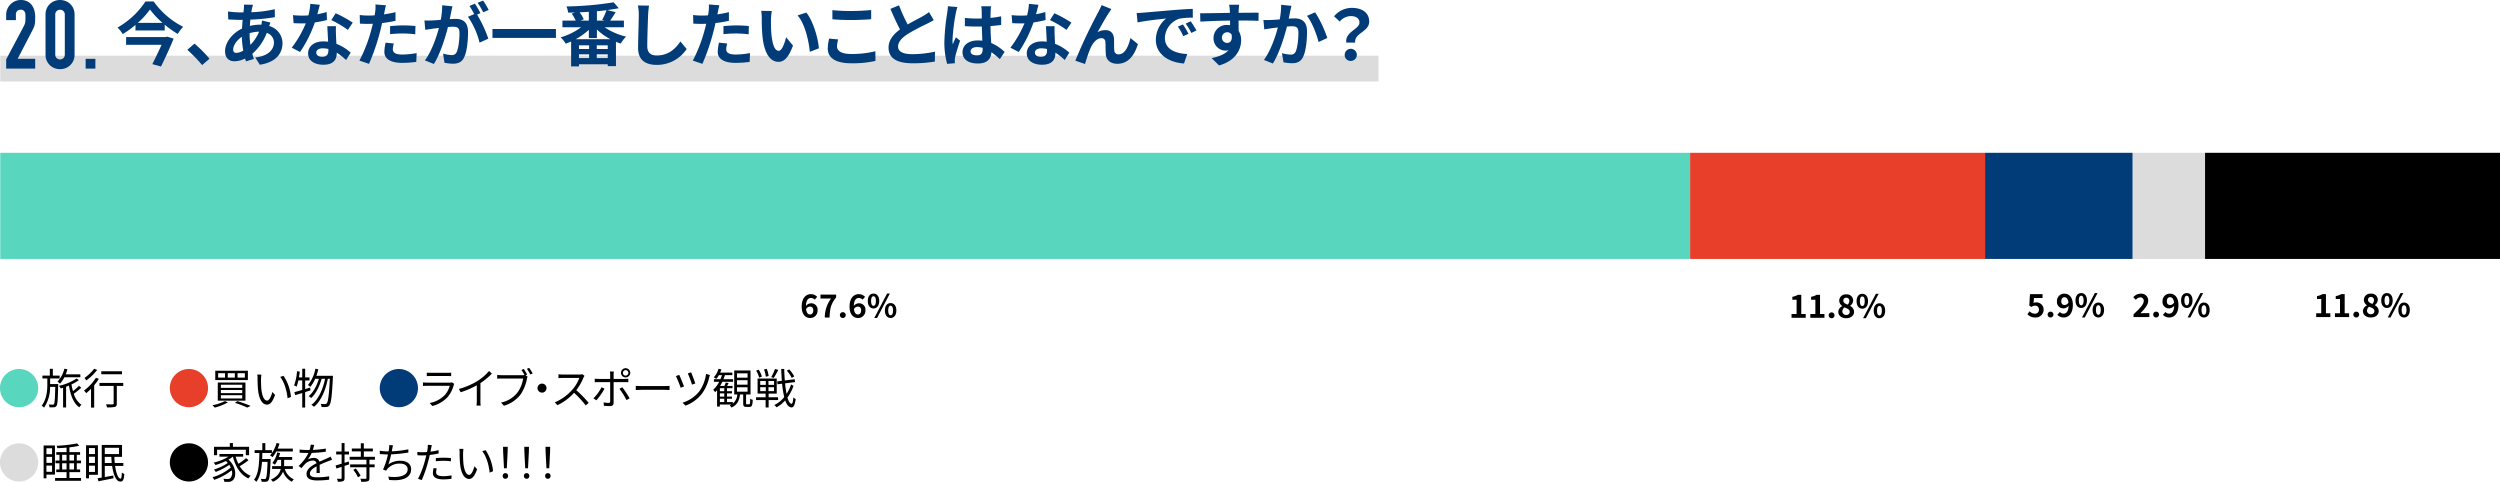 <svg xmlns="http://www.w3.org/2000/svg" width="942.099" height="181.596" viewBox="0 0 942.099 181.596">
  <g id="グループ_7110" data-name="グループ 7110" transform="translate(-183.901 -9429.824)">
    <path id="パス_25066" data-name="パス 25066" d="M0,0H519.39V9.715H0Z" transform="translate(184 9450.814)" fill="#dcdcdc"/>
    <path id="パス_17292" data-name="パス 17292" d="M191.1,6097.416a7.2,7.2,0,1,1-7.2,7.2A7.193,7.193,0,0,1,191.1,6097.416Z" transform="translate(0 3471.464)" fill="#58d6be"/>
    <path id="パス_17293" data-name="パス 17293" d="M205.823,6103.61c-.128,5.363-.223,7.171-.64,7.715a1.072,1.072,0,0,1-.912.5,11.855,11.855,0,0,1-1.713.016,2.571,2.571,0,0,0-.3-1.072c.656.063,1.248.08,1.488.08a.517.517,0,0,0,.5-.225c.257-.385.368-1.953.481-6.467h-1.953a13.512,13.512,0,0,1-2.273,7.812,5.058,5.058,0,0,0-.88-.72c1.9-2.594,2.113-5.715,2.113-8.068v-2.193h-1.841V6099.9h2.785v-2.56h1.137v2.56h2.56v1.089h-3.585v2.1h3.041Zm2.337-3.089a10.839,10.839,0,0,1-1.616,2.4,6.862,6.862,0,0,0-.977-.752,11.1,11.1,0,0,0,2.593-4.866l1.153.24a19.044,19.044,0,0,1-.64,1.889h5.506v1.088Zm6.355,3.954a27.134,27.134,0,0,1-2.818,2.273,8,8,0,0,0,2.9,4.161,3.673,3.673,0,0,0-.817.96c-2.176-1.553-3.313-4.561-3.9-8.211-.352.16-.721.3-1.072.432v7.828h-1.137v-7.428c-.3.1-.592.176-.864.256a3.746,3.746,0,0,0-.721-.975,20.128,20.128,0,0,0,6.692-2.786l.847.624a15.614,15.614,0,0,1-2.785,1.618,23.793,23.793,0,0,0,.561,2.529,20.686,20.686,0,0,0,2.272-2.018Z" transform="translate(0 3471.464)"/>
    <path id="パス_17294" data-name="パス 17294" d="M221.151,6101.129a20.2,20.2,0,0,1-1.76,2.418v8.419h-1.185v-7.107a18.935,18.935,0,0,1-1.809,1.664,11.314,11.314,0,0,0-.833-.992,17.442,17.442,0,0,0,4.483-4.818Zm-.625-3.377a19.673,19.673,0,0,1-4.1,3.97,10.319,10.319,0,0,0-.7-.945,15.908,15.908,0,0,0,3.666-3.473Zm9.813,6.034h-2.417v6.61c0,.737-.176,1.106-.7,1.3a12.086,12.086,0,0,1-3.01.176,4.244,4.244,0,0,0-.384-1.152c1.137.032,2.193.032,2.5.016s.4-.08.4-.352v-6.595h-5.347v-1.136h8.964Zm-.464-4.386h-7.812v-1.12h7.812Z" transform="translate(0 3471.464)"/>
    <path id="パス_17295" data-name="パス 17295" d="M255.1,6097.416a7.2,7.2,0,1,1-7.2,7.2A7.193,7.193,0,0,1,255.1,6097.416Z" transform="translate(0 3471.464)" fill="#e83f2a"/>
    <path id="パス_17296" data-name="パス 17296" d="M269.775,6110a21.59,21.59,0,0,1-4.946,1.969,7.743,7.743,0,0,0-.88-.9,18.575,18.575,0,0,0,4.754-1.569Zm7.539-11.94v3.521H265.021v-3.521Zm-.912,4.449v6.85H265.966v-6.85Zm-10.293-1.858H268.7v-1.664h-2.594Zm1.025,3.874h8.052v-1.184h-8.052Zm0,1.986h8.052v-1.185h-8.052Zm0,2.016h8.052v-1.232h-8.052Zm2.594-7.876H272.4v-1.664h-2.672Zm3.632,8.869c1.81.56,3.762,1.264,4.979,1.793l-1.249.639a35.907,35.907,0,0,0-4.657-1.776Zm.065-8.869h2.753v-1.664h-2.753Z" transform="translate(0 3471.464)"/>
    <path id="パス_17297" data-name="パス 17297" d="M282.27,6101.081c-.016,1.009,0,2.466.112,3.794.256,2.673,1.04,4.449,2.177,4.449.816,0,1.568-1.664,1.984-3.265l1.009,1.136c-.961,2.722-1.937,3.651-3.01,3.651-1.521,0-2.977-1.505-3.409-5.651-.144-1.392-.176-3.345-.176-4.273a7.235,7.235,0,0,0-.112-1.426l1.552.033A12.364,12.364,0,0,0,282.27,6101.081Zm11.284,6.851-1.281.529c-.288-2.9-1.248-6.18-2.785-8.052l1.249-.432A17.207,17.207,0,0,1,293.554,6107.932Z" transform="translate(0 3471.464)"/>
    <path id="パス_17298" data-name="パス 17298" d="M298.895,6106.107v5.827h-1.1v-5.475c-.945.289-1.857.576-2.642.816l-.32-1.136c.817-.224,1.841-.5,2.962-.848v-3.569h-1.457a12.679,12.679,0,0,1-.7,2.368,5.558,5.558,0,0,0-.913-.527,18.709,18.709,0,0,0,1.1-5.331l1.041.176c-.08.721-.192,1.457-.3,2.16h1.233v-3.248h1.1v3.248h1.632v1.154h-1.632v3.264l1.857-.576.16,1.057Zm10.468-6.13s0,.464-.015.608c-.353,7.251-.7,9.731-1.345,10.532a1.38,1.38,0,0,1-1.1.609,10,10,0,0,1-1.825,0,2.569,2.569,0,0,0-.336-1.169c.721.064,1.361.08,1.681.08a.678.678,0,0,0,.592-.272c.512-.56.865-2.929,1.184-9.267h-.767c-.8,4.193-2.562,8.451-5.219,10.564a3.583,3.583,0,0,0-.992-.721c2.625-1.888,4.353-5.826,5.186-9.843H305.09c-.721,2.736-2.194,5.73-3.938,7.25a3.832,3.832,0,0,0-.945-.688c1.7-1.328,3.122-4,3.858-6.562h-1.377a13.2,13.2,0,0,1-1.825,3.041,7.727,7.727,0,0,0-.912-.689,13.667,13.667,0,0,0,2.8-6.146l1.088.223a23.159,23.159,0,0,1-.7,2.45Z" transform="translate(0 3471.464)"/>
    <path id="パス_17299" data-name="パス 17299" d="M334.208,6097.416a7.2,7.2,0,1,1-7.2,7.2A7.193,7.193,0,0,1,334.208,6097.416Z" transform="translate(0 3471.464)" fill="#013c78"/>
    <path id="パス_17300" data-name="パス 17300" d="M354.883,6103.467a11.046,11.046,0,0,1-2.337,4.545,11.583,11.583,0,0,1-5.731,3.345l-.992-1.136a10.669,10.669,0,0,0,5.634-2.929,8.179,8.179,0,0,0,1.9-3.538h-8.5c-.383,0-.992.017-1.568.049v-1.345a15.448,15.448,0,0,0,1.568.1H353.3a2.146,2.146,0,0,0,.881-.128l.912.576A2.776,2.776,0,0,0,354.883,6103.467Zm-8.708-4.611h6.291a9.97,9.97,0,0,0,1.456-.08v1.329c-.384-.033-.928-.048-1.472-.048h-6.275c-.5,0-1.008.015-1.441.048v-1.329A10.024,10.024,0,0,0,346.175,6098.856Z" transform="translate(0 3471.464)"/>
    <path id="パス_17301" data-name="パス 17301" d="M363.824,6101.93a19.083,19.083,0,0,0,4.37-3.762l1.073.992a26.205,26.205,0,0,1-4.322,3.57v6.754a12.078,12.078,0,0,0,.1,1.713h-1.568a14.881,14.881,0,0,0,.1-1.713v-5.921a31.782,31.782,0,0,1-6.1,2.609l-.64-1.249A26.46,26.46,0,0,0,363.824,6101.93Z" transform="translate(0 3471.464)"/>
    <path id="パス_17302" data-name="パス 17302" d="M382.546,6099.513l-.608.272.784.5a3.178,3.178,0,0,0-.24.8,15.909,15.909,0,0,1-2.385,5.907,12.257,12.257,0,0,1-6.306,4.274l-1.089-1.2a10.583,10.583,0,0,0,6.242-3.842,12.167,12.167,0,0,0,2.1-5.217h-8.195c-.624,0-1.184.031-1.584.047v-1.424a12.32,12.32,0,0,0,1.6.111h8.02a3.477,3.477,0,0,0,.687-.048,19.453,19.453,0,0,0-1.168-1.92l.88-.368C381.649,6097.943,382.226,6098.9,382.546,6099.513Zm2.1-.416-.88.383a17.76,17.76,0,0,0-1.313-2.128l.88-.369A23.238,23.238,0,0,1,384.643,6099.1Z" transform="translate(0 3471.464)"/>
    <path id="パス_17303" data-name="パス 17303" d="M389.857,6104.619a1.7,1.7,0,1,1-1.7-1.7A1.687,1.687,0,0,1,389.857,6104.619Z" transform="translate(0 3471.464)"/>
    <path id="パス_17304" data-name="パス 17304" d="M403.763,6100.7a20.274,20.274,0,0,1-2.69,4.69,44.352,44.352,0,0,1,4.674,4.786l-1.12.96a37.064,37.064,0,0,0-4.4-4.754,20.263,20.263,0,0,1-6.243,4.674l-1.024-1.073a18.286,18.286,0,0,0,6.6-4.753,14.082,14.082,0,0,0,2.657-4.45h-6.243c-.56,0-1.441.065-1.616.08V6099.4c.224.033,1.136.1,1.616.1h6.179a4.4,4.4,0,0,0,1.2-.127l.815.623A4.581,4.581,0,0,0,403.763,6100.7Z" transform="translate(0 3471.464)"/>
    <path id="パス_17305" data-name="パス 17305" d="M408.638,6109.213l-1.105-.736a17.1,17.1,0,0,0,3.057-4.194l1.121.543A23.264,23.264,0,0,1,408.638,6109.213Zm6.5-9.7v1.633h4.225a12.358,12.358,0,0,0,1.314-.081v1.33c-.433-.034-.913-.034-1.3-.034h-4.242v7.748c0,.848-.416,1.281-1.376,1.281-.673,0-1.633-.048-2.274-.113l-.111-1.28a11.387,11.387,0,0,0,1.84.192c.432,0,.625-.192.625-.609v-7.219h-4.45c-.481,0-.929.017-1.361.049v-1.345a12.025,12.025,0,0,0,1.361.081h4.45v-1.65a5.815,5.815,0,0,0-.112-1.136h1.5A7.721,7.721,0,0,0,415.136,6099.513Zm6.035,8.964-1.185.656a26.62,26.62,0,0,0-2.673-4.258l1.088-.576A34.331,34.331,0,0,1,421.171,6108.477Zm-1.521-11.366a1.766,1.766,0,0,1,1.76,1.762,1.753,1.753,0,0,1-3.505,0A1.763,1.763,0,0,1,419.65,6097.111Zm0,2.785a1.023,1.023,0,0,0,1.04-1.023,1.035,1.035,0,0,0-1.04-1.025,1.018,1.018,0,0,0-1.008,1.025A1.006,1.006,0,0,0,419.65,6099.9Z" transform="translate(0 3471.464)"/>
    <path id="パス_17306" data-name="パス 17306" d="M425.711,6103.851h8.771c.8,0,1.377-.048,1.729-.08v1.568c-.319-.016-.992-.08-1.712-.08h-8.788c-.88,0-1.729.032-2.225.08v-1.568C423.967,6103.8,424.814,6103.851,425.711,6103.851Z" transform="translate(0 3471.464)"/>
    <path id="パス_17307" data-name="パス 17307" d="M441.663,6104.01l-1.265.465a39.089,39.089,0,0,0-1.793-4.386l1.265-.464C440.286,6100.521,441.3,6102.971,441.663,6104.01Zm9.492-3.408a16.764,16.764,0,0,1-2.657,6,14.052,14.052,0,0,1-6.274,4.625l-1.105-1.12a12.961,12.961,0,0,0,6.29-4.257,14.473,14.473,0,0,0,2.562-6.58l1.472.416A7.535,7.535,0,0,0,451.155,6100.6Zm-5.234,2.272-1.249.433a41.637,41.637,0,0,0-1.568-4.227l1.232-.416C444.688,6099.433,445.648,6101.978,445.921,6102.874Z" transform="translate(0 3471.464)"/>
    <path id="パス_17308" data-name="パス 17308" d="M466.211,6110.7c.3,0,.368-.24.4-2.081a3.219,3.219,0,0,0,.96.417c-.1,2.145-.368,2.672-1.249,2.672H465.2c-.992,0-1.232-.319-1.232-1.424v-3.265h-1.2c-.289,2.256-1.009,3.937-3.234,4.929a3.814,3.814,0,0,0-.656-.863,5.054,5.054,0,0,0,.592-.273h-4.289v.736h-1.057v-6.162q-.36.408-.721.768a9.161,9.161,0,0,0-.736-.912,10.987,10.987,0,0,0,2.257-3.009h-1.985v-.976h2.45a15.38,15.38,0,0,0,.559-1.522H454.8a8.2,8.2,0,0,1-.992,1.425,5.836,5.836,0,0,0-.912-.624,8.284,8.284,0,0,0,1.776-3.217l1.072.256a10.3,10.3,0,0,1-.448,1.184h4.594v.976h-2.817c-.16.513-.337,1.026-.545,1.522h3.634v.976h-4.05a16.365,16.365,0,0,1-.847,1.552h1.616a7.752,7.752,0,0,0,.5-1.28l1.089.224c-.193.368-.385.737-.561,1.056h2.034v.864h-2.082v1.137h1.874v.832h-1.874v1.186h1.874v.815h-1.874v1.265h2.193v.56a4.719,4.719,0,0,0,1.681-3.425h-1.153v-9.043h6.147v9.043h-1.681v3.265c0,.352.032.416.3.416Zm-9.38-6.051h-1.648v1.137h1.648Zm0,1.969h-1.648v1.186h1.648Zm-1.648,3.266h1.648v-1.265h-1.648Zm6.45-9.2h3.985v-1.633h-3.985Zm0,2.625h3.985v-1.665h-3.985Zm0,2.656h3.985v-1.68h-3.985Z" transform="translate(0 3471.464)"/>
    <path id="パス_17309" data-name="パス 17309" d="M473.551,6109.133v2.785h-1.136v-2.785h-3.6v-1.072h3.6v-1.377H469.39v-5.666h7.218v5.666h-3.057v1.377H477.1v1.072Zm-3.585-8.451a9.524,9.524,0,0,0-1.12-2.674l.975-.32a9.171,9.171,0,0,1,1.185,2.593Zm.416,2.72h2.1v-1.457h-2.1Zm0,2.354h2.1v-1.473h-2.1Zm2.1-5.427a10.972,10.972,0,0,0-.672-2.737l1.024-.24a9.76,9.76,0,0,1,.72,2.705Zm3.105,1.616h-2.1v1.457h2.1Zm0,2.338h-2.1v1.473h2.1Zm1.585-6.515a29.649,29.649,0,0,1-1.7,3.025l-.945-.336a17.163,17.163,0,0,0,1.425-3.057Zm5.762,6a16.491,16.491,0,0,1-2.289,4.4c.417,1.441.928,2.305,1.537,2.353.352.016.576-.848.688-2.418a3.3,3.3,0,0,0,.88.641c-.32,2.481-.912,3.186-1.568,3.154-1.04-.048-1.825-1.009-2.4-2.658a11.609,11.609,0,0,1-3.249,2.61,4.234,4.234,0,0,0-.848-.848,10.956,10.956,0,0,0,3.746-3.01,35.375,35.375,0,0,1-.8-5.042l-1.729.224-.143-1.088,1.776-.225c-.112-1.408-.192-2.912-.24-4.481h1.137c.032,1.52.112,2.977.223,4.353l3.714-.464.144,1.073-3.761.48c.144,1.488.336,2.833.56,3.953a14.129,14.129,0,0,0,1.7-3.537Zm-.688-2.994a10.883,10.883,0,0,0-1.841-2.72l.9-.481a12.242,12.242,0,0,1,1.9,2.625Z" transform="translate(0 3471.464)"/>
    <path id="パス_17310" data-name="パス 17310" d="M191.1,6125.416a7.2,7.2,0,1,1-7.2,7.2A7.193,7.193,0,0,1,191.1,6125.416Z" transform="translate(0 3471.464)" fill="#dcdcdc"/>
    <path id="パス_17311" data-name="パス 17311" d="M204.606,6137.213h-3.2v1.392h-1.072v-12.373h4.273Zm-3.2-9.941v2.242h2.114v-2.242Zm0,5.507h2.114v-2.258H201.4Zm2.114,3.377v-2.337H201.4v2.337Zm9.315-3.217v2.336H214.1v1.009h-4.034v2.209h4.37v1.056h-9.78v-1.056h4.322v-2.209H205.1v-1.009h1.216v-2.336h-1.505V6131.9h1.505v-2.161h-1.2v-.992h3.858v-1.7c-1.168.1-2.353.176-3.457.207a3.253,3.253,0,0,0-.305-.912,53.442,53.442,0,0,0,7.731-.88l.817.88a31.051,31.051,0,0,1-3.7.593v1.808h4.018v.992h-1.249v2.161h1.6v1.041Zm-5.522-1.041h1.665v-2.161h-1.665Zm1.665,3.377v-2.336h-1.665v2.336Zm1.088-5.538v2.161h1.745v-2.161Zm1.745,3.2h-1.745v2.336h1.745Z" transform="translate(0 3471.464)"/>
    <path id="パス_17312" data-name="パス 17312" d="M217.438,6137.293v1.312h-1.105v-12.453H220.8v11.141Zm0-10.084v2.256h2.241v-2.256Zm0,5.6h2.241v-2.337h-2.241Zm2.241,3.393v-2.369h-2.241v2.369Zm7.6-2.272c.4,2.9,1.217,4.8,2.049,4.8.32-.016.433-.753.481-2.3a4.079,4.079,0,0,0,.96.545c-.176,2.24-.577,2.865-1.537,2.865-1.537-.016-2.577-2.449-3.073-5.906h-2.769v4.193c1.008-.176,2.113-.385,3.2-.576l.08,1.041c-1.985.4-4.1.815-5.666,1.136l-.336-1.136c.464-.08.992-.16,1.568-.257V6126.04h7.652v4.481H227.01c.015.8.063,1.585.143,2.305h3.234v1.106Zm-3.889-6.82v2.353h5.362v-2.353Zm2.625,5.714c-.08-.736-.128-1.5-.16-2.305h-2.465v2.305Z" transform="translate(0 3471.464)"/>
    <path id="パス_17313" data-name="パス 17313" d="M255.1,6125.416a7.2,7.2,0,1,1-7.2,7.2A7.193,7.193,0,0,1,255.1,6125.416Z" transform="translate(0 3471.464)"/>
    <path id="パス_17314" data-name="パス 17314" d="M277.555,6131.786a25.731,25.731,0,0,1-3.314,2.257,8.543,8.543,0,0,0,4.113,3.6,5.166,5.166,0,0,0-.816,1.024c-3.024-1.376-4.882-4.417-5.874-8.211h-.032a11.352,11.352,0,0,1-1.633,1.12c3.058,2.641,3.09,6.755,1.521,7.844a2.4,2.4,0,0,1-1.7.527c-.384.017-.88,0-1.392-.031a2.828,2.828,0,0,0-.336-1.137,13.914,13.914,0,0,0,1.488.08,1.553,1.553,0,0,0,1.1-.3,2.992,2.992,0,0,0,.528-2.961,22.524,22.524,0,0,1-6.6,3.586,5.333,5.333,0,0,0-.624-.993,18.3,18.3,0,0,0,6.866-3.633,5.827,5.827,0,0,0-.559-1.025,22.832,22.832,0,0,1-5.107,2.673,5.1,5.1,0,0,0-.639-.929,17.78,17.78,0,0,0,5.2-2.464c-.225-.241-.465-.481-.737-.721a25.015,25.015,0,0,1-3.921,1.521,7.042,7.042,0,0,0-.657-.928,19.3,19.3,0,0,0,5.554-2.225H266.59v-1.024h8.948v1.024h-2.817a14.451,14.451,0,0,0,1.024,2.673,23.849,23.849,0,0,0,2.9-2.129Zm-11.845-1.9h-1.169v-3.153h5.954v-1.409h1.185v1.409h6.083v3.153h-1.217v-2.049H265.71Z" transform="translate(0 3471.464)"/>
    <path id="パス_17315" data-name="パス 17315" d="M285.9,6131.322s-.015.385-.032.561c-.191,5.154-.384,6.93-.832,7.507a1.237,1.237,0,0,1-.961.512,10.386,10.386,0,0,1-1.584,0,2.951,2.951,0,0,0-.32-1.089,13.231,13.231,0,0,0,1.392.064.5.5,0,0,0,.5-.208c.3-.384.5-1.952.671-6.259h-2.1c-.224,2.994-.737,5.731-2.145,7.524a3.7,3.7,0,0,0-.864-.785c1.744-2.209,1.953-6.194,2.017-10.068h-1.793v-1.1h2.9v-2.641h1.137v2.641h2.48v1.1h-3.6c-.016.753-.032,1.5-.064,2.241Zm2.129-2.833a12.462,12.462,0,0,1-1.408,2.145,9.108,9.108,0,0,0-.961-.656,11.694,11.694,0,0,0,2.465-4.691l1.089.257a18.2,18.2,0,0,1-.673,1.856h5.715v1.089Zm3.186,6.579a6.219,6.219,0,0,0,3.425,3.921,4.625,4.625,0,0,0-.768.913,6.961,6.961,0,0,1-3.313-3.826,7.046,7.046,0,0,1-3.827,3.842,4.343,4.343,0,0,0-.752-.816c2.545-1.153,3.426-2.658,3.714-4.034h-3.25v-1.056h3.378c.016-.193.016-.385.016-.561v-1.793h-1.3a9.524,9.524,0,0,1-1.056,1.809,7.95,7.95,0,0,0-.944-.624,9.621,9.621,0,0,0,1.824-4l1.089.256c-.128.5-.288,1.007-.465,1.488H294v1.072h-3.025v1.809c0,.176,0,.352-.017.545h3.3v1.056Z" transform="translate(0 3471.464)"/>
    <path id="パス_17316" data-name="パス 17316" d="M301.807,6127.9a39.216,39.216,0,0,0,4.882-.5l-.016,1.185a46.118,46.118,0,0,1-5.315.448,12.649,12.649,0,0,1-1.44,2.481,4.583,4.583,0,0,1,2.226-.592,2.066,2.066,0,0,1,2.144,1.441c1.088-.529,2.065-.913,2.9-1.3.479-.209.864-.384,1.312-.625l.528,1.2a13.757,13.757,0,0,0-1.424.511c-.9.336-2.034.8-3.25,1.377.016.928.032,2.289.048,3.073h-1.232c.031-.608.048-1.649.048-2.5-1.489.785-2.529,1.633-2.529,2.69,0,1.248,1.248,1.439,2.9,1.439a28.645,28.645,0,0,0,4.369-.382l-.031,1.279a37.58,37.58,0,0,1-4.386.289c-2.289,0-4.13-.5-4.13-2.449,0-1.889,1.9-3.074,3.778-4.05a1.336,1.336,0,0,0-1.457-.992,4.209,4.209,0,0,0-2.753,1.169,20.706,20.706,0,0,0-1.456,1.664l-1.089-.8a16.9,16.9,0,0,0,3.7-4.9h-.7c-.689,0-1.744-.032-2.625-.1v-1.2a23.487,23.487,0,0,0,2.705.176c.336,0,.7,0,1.057-.016a8.261,8.261,0,0,0,.4-2l1.312.112A16.285,16.285,0,0,1,301.807,6127.9Z" transform="translate(0 3471.464)"/>
    <path id="パス_17317" data-name="パス 17317" d="M315.487,6133.355l-1.744.56v4.578c0,.656-.144.977-.545,1.169a4.584,4.584,0,0,1-1.984.224,4.736,4.736,0,0,0-.353-1.12c.689.031,1.313.031,1.49.015.208,0,.288-.064.288-.288v-4.21c-.705.24-1.377.448-1.969.625l-.305-1.137c.624-.175,1.408-.416,2.274-.688v-3.458H310.59v-1.1h2.049v-3.2h1.1v3.2h1.681v1.1h-1.681v3.138l1.584-.5Zm7.635-1.761v1.761h1.969v1.088h-1.969v4.034c0,.736-.159,1.056-.624,1.232a7.635,7.635,0,0,1-2.433.209,4.34,4.34,0,0,0-.368-1.152c.9.031,1.744.031,1.969.015.256-.015.32-.08.32-.3v-4.034h-6.131v-1.088h6.131v-1.761h-6.323v-1.1h4.21v-2.033h-3.394v-1.088h3.394v-1.985h1.137v1.985h3.409v1.088H321.01v2.033h4.178v1.1Zm-5.17,3.3a13.431,13.431,0,0,1,1.825,2.753l-.992.591a11.881,11.881,0,0,0-1.745-2.8Z" transform="translate(0 3471.464)"/>
    <path id="パス_17318" data-name="パス 17318" d="M331.711,6127.513c-.048.256-.1.559-.176.928a38.423,38.423,0,0,0,6.242-.768l.017,1.232a54.472,54.472,0,0,1-6.5.673,29.108,29.108,0,0,1-1.009,3.777,7.474,7.474,0,0,1,4.515-1.361c2.545,0,4.033,1.3,4.033,3.17,0,3.329-3.426,4.578-8.291,4.049l-.32-1.264c3.7.512,7.3-.129,7.3-2.754,0-1.2-.992-2.129-2.865-2.129a6.034,6.034,0,0,0-4.721,1.938,3.289,3.289,0,0,0-.5.736l-1.2-.432a26.125,26.125,0,0,0,1.858-5.7h-.017a29.725,29.725,0,0,1-3.041-.16l-.016-1.248a20.152,20.152,0,0,0,3.042.272h.272c.08-.416.144-.768.176-1.057a7.667,7.667,0,0,0,.063-1.328l1.425.08C331.887,6126.6,331.791,6127.1,331.711,6127.513Z" transform="translate(0 3471.464)"/>
    <path id="パス_17319" data-name="パス 17319" d="M346.352,6127.385c-.065.336-.145.752-.241,1.183a23.4,23.4,0,0,0,3.074-.576v1.266a30.648,30.648,0,0,1-3.33.544c-.144.7-.32,1.44-.512,2.144a48.9,48.9,0,0,1-2.5,7.331l-1.408-.48a34.988,34.988,0,0,0,2.689-7.154c.144-.529.288-1.137.416-1.713-.528.031-1.024.048-1.473.048-.7,0-1.28-.033-1.856-.064l-.049-1.249a14.317,14.317,0,0,0,1.921.112c.528,0,1.1-.032,1.729-.08.112-.56.192-1.072.24-1.392a6.476,6.476,0,0,0,.049-1.328l1.536.127C346.544,6126.456,346.416,6127.064,346.352,6127.385Zm1.9,8.931c0,.752.417,1.489,2.706,1.489a15.348,15.348,0,0,0,3.121-.321l-.048,1.3a21.227,21.227,0,0,1-3.09.225c-2.529,0-3.9-.77-3.9-2.354a10,10,0,0,1,.24-1.888l1.2.111A5.668,5.668,0,0,0,348.256,6136.316Zm2.817-5.474a25.963,25.963,0,0,1,2.77.144l-.032,1.217a20.04,20.04,0,0,0-2.69-.193,26.565,26.565,0,0,0-2.976.16v-1.184C348.992,6130.906,350.049,6130.842,351.073,6130.842Z" transform="translate(0 3471.464)"/>
    <path id="パス_17320" data-name="パス 17320" d="M358.414,6129.081c-.016,1.009,0,2.466.112,3.794.256,2.673,1.04,4.449,2.177,4.449.817,0,1.568-1.664,1.985-3.265l1.008,1.136c-.961,2.722-1.936,3.651-3.009,3.651-1.521,0-2.977-1.505-3.41-5.651-.143-1.392-.175-3.345-.175-4.273a7.164,7.164,0,0,0-.113-1.426l1.553.033A12.362,12.362,0,0,0,358.414,6129.081Zm11.284,6.851-1.28.529c-.288-2.9-1.248-6.18-2.785-8.052l1.249-.432A17.2,17.2,0,0,1,369.7,6135.932Z" transform="translate(0 3471.464)"/>
    <path id="パス_17321" data-name="パス 17321" d="M373.327,6137.725a1.026,1.026,0,1,1,2.049,0,1.025,1.025,0,1,1-2.049,0Zm.177-9.108-.032-1.888h1.76l-.032,1.888-.32,6.211h-1.057Z" transform="translate(0 3471.464)"/>
    <path id="パス_17322" data-name="パス 17322" d="M381.327,6137.725a1.026,1.026,0,1,1,2.049,0,1.025,1.025,0,1,1-2.049,0Zm.177-9.108-.032-1.888h1.76l-.032,1.888-.32,6.211h-1.057Z" transform="translate(0 3471.464)"/>
    <path id="パス_17323" data-name="パス 17323" d="M389.327,6137.725a1.026,1.026,0,1,1,2.049,0,1.025,1.025,0,1,1-2.049,0Zm.177-9.108-.032-1.888h1.76l-.032,1.888-.32,6.211h-1.057Z" transform="translate(0 3471.464)"/>
    <path id="パス_17324" data-name="パス 17324" d="M486.008,6073.938c0-3.3,1.642-4.726,3.442-4.726a3.244,3.244,0,0,1,2.4,1.007l-.936,1.055a1.964,1.964,0,0,0-1.367-.635c-1.02,0-1.859.756-1.932,2.986a2.555,2.555,0,0,1,1.824-.971,2.383,2.383,0,0,1,2.554,2.662,2.737,2.737,0,0,1-2.794,2.879C487.519,6078.195,486.008,6076.9,486.008,6073.938Zm1.655.911c.168,1.464.768,2.014,1.5,2.014.671,0,1.211-.515,1.211-1.547,0-.971-.5-1.416-1.271-1.416A1.753,1.753,0,0,0,487.663,6074.849Z" transform="translate(0 3471.464)"/>
    <path id="パス_17325" data-name="パス 17325" d="M497.081,6070.855h-3.994v-1.476h5.9v1.08c-2.014,2.459-2.338,4.2-2.482,7.568h-1.787A11.912,11.912,0,0,1,497.081,6070.855Z" transform="translate(0 3471.464)"/>
    <path id="パス_17326" data-name="パス 17326" d="M500.407,6077.043a1.1,1.1,0,1,1,1.092,1.152A1.094,1.094,0,0,1,500.407,6077.043Z" transform="translate(0 3471.464)"/>
    <path id="パス_17327" data-name="パス 17327" d="M504.044,6073.938c0-3.3,1.643-4.726,3.441-4.726a3.244,3.244,0,0,1,2.4,1.007l-.936,1.055a1.962,1.962,0,0,0-1.367-.635c-1.019,0-1.859.756-1.932,2.986a2.557,2.557,0,0,1,1.824-.971,2.383,2.383,0,0,1,2.554,2.662,2.737,2.737,0,0,1-2.794,2.879C505.555,6078.195,504.044,6076.9,504.044,6073.938Zm1.655.911c.168,1.464.768,2.014,1.5,2.014.672,0,1.211-.515,1.211-1.547,0-.971-.5-1.416-1.271-1.416A1.756,1.756,0,0,0,505.7,6074.849Z" transform="translate(0 3471.464)"/>
    <path id="パス_17328" data-name="パス 17328" d="M510.907,6071.778c0-1.774.888-2.794,2.159-2.794s2.171,1.02,2.171,2.794-.9,2.831-2.171,2.831S510.907,6073.565,510.907,6071.778Zm3.082,0c0-1.307-.407-1.8-.923-1.8s-.912.492-.912,1.8.4,1.835.912,1.835S513.989,6073.086,513.989,6071.778Zm4.2-2.794h1.042l-4.821,9.211h-1.043Zm-.829,6.38c0-1.787.9-2.8,2.16-2.8s2.17,1.018,2.17,2.8-.912,2.831-2.17,2.831S517.359,6077.139,517.359,6075.364Zm3.083,0c0-1.307-.408-1.811-.923-1.811s-.912.5-.912,1.811.4,1.824.912,1.824S520.442,6076.672,520.442,6075.364Z" transform="translate(0 3471.464)"/>
    <path id="パス_17329" data-name="パス 17329" d="M859.023,6076.688h1.908V6071.3h-1.608v-1.092a5.751,5.751,0,0,0,2.063-.743h1.307v7.22h1.667v1.427h-5.337Z" transform="translate(0 3471.464)"/>
    <path id="パス_17330" data-name="パス 17330" d="M866.091,6076.688H868V6071.3h-1.607v-1.092a5.745,5.745,0,0,0,2.062-.743h1.308v7.22h1.667v1.427h-5.337Z" transform="translate(0 3471.464)"/>
    <path id="パス_17331" data-name="パス 17331" d="M873.027,6077.132a1.1,1.1,0,1,1,1.092,1.151A1.1,1.1,0,0,1,873.027,6077.132Z" transform="translate(0 3471.464)"/>
    <path id="パス_17332" data-name="パス 17332" d="M876.64,6075.908a2.479,2.479,0,0,1,1.523-2.182v-.048a2.481,2.481,0,0,1-1.176-2.039,2.406,2.406,0,0,1,2.675-2.338,2.32,2.32,0,0,1,2.579,2.349,2.5,2.5,0,0,1-1.139,1.944v.06a2.489,2.489,0,0,1,1.487,2.254c0,1.344-1.188,2.375-2.986,2.375C877.911,6078.283,876.64,6077.3,876.64,6075.908Zm4.3-.059c0-.865-.827-1.175-1.966-1.644a1.97,1.97,0,0,0-.816,1.512,1.359,1.359,0,0,0,1.487,1.318A1.157,1.157,0,0,0,880.945,6075.849Zm-.143-4.078a1.122,1.122,0,0,0-1.176-1.224,1.023,1.023,0,0,0-1.079,1.092c0,.791.7,1.164,1.619,1.523A2.042,2.042,0,0,0,880.8,6071.771Z" transform="translate(0 3471.464)"/>
    <path id="パス_17333" data-name="パス 17333" d="M883.527,6071.867c0-1.775.888-2.8,2.16-2.8s2.17,1.02,2.17,2.8-.9,2.83-2.17,2.83S883.527,6073.654,883.527,6071.867Zm3.082,0c0-1.307-.407-1.8-.922-1.8s-.913.492-.913,1.8.4,1.834.913,1.834S886.609,6073.174,886.609,6071.867Zm4.2-2.8h1.043l-4.822,9.211h-1.043Zm-.829,6.381c0-1.787.9-2.807,2.16-2.807s2.171,1.02,2.171,2.807-.913,2.83-2.171,2.83S889.979,6077.228,889.979,6075.453Zm3.084,0c0-1.307-.409-1.811-.924-1.811s-.911.5-.911,1.811.395,1.822.911,1.822S893.063,6076.76,893.063,6075.453Z" transform="translate(0 3471.464)"/>
    <path id="パス_17334" data-name="パス 17334" d="M947.913,6076.793l.816-1.127a2.754,2.754,0,0,0,1.955.9,1.433,1.433,0,0,0,1.571-1.51,1.387,1.387,0,0,0-1.5-1.5,2.128,2.128,0,0,0-1.331.468l-.8-.515.24-4.319h4.749v1.476h-3.226l-.168,1.883a2.693,2.693,0,0,1,3.8,2.446,2.952,2.952,0,0,1-3.106,3.011A4.046,4.046,0,0,1,947.913,6076.793Z" transform="translate(0 3471.464)"/>
    <path id="パス_17335" data-name="パス 17335" d="M955.521,6076.854a1.1,1.1,0,1,1,1.092,1.151A1.095,1.095,0,0,1,955.521,6076.854Z" transform="translate(0 3471.464)"/>
    <path id="パス_17336" data-name="パス 17336" d="M959.193,6077l.936-1.068a1.915,1.915,0,0,0,1.367.635c1.02,0,1.858-.743,1.931-2.973a2.551,2.551,0,0,1-1.823.971,2.392,2.392,0,0,1-2.555-2.674,2.735,2.735,0,0,1,2.795-2.868c1.678,0,3.19,1.284,3.19,4.258,0,3.3-1.643,4.726-3.43,4.726A3.275,3.275,0,0,1,959.193,6077Zm2.746-3.695a1.751,1.751,0,0,0,1.44-.948c-.18-1.451-.779-2-1.512-2-.659,0-1.2.5-1.2,1.535C960.668,6072.859,961.16,6073.3,961.939,6073.3Z" transform="translate(0 3471.464)"/>
    <path id="パス_17337" data-name="パス 17337" d="M966.021,6071.588c0-1.775.888-2.794,2.16-2.794s2.171,1.019,2.171,2.794-.9,2.831-2.171,2.831S966.021,6073.375,966.021,6071.588Zm3.083,0c0-1.307-.408-1.8-.923-1.8s-.912.492-.912,1.8.4,1.836.912,1.836S969.1,6072.9,969.1,6071.588Zm4.2-2.794h1.043L969.523,6078H968.48Zm-.828,6.38c0-1.787.9-2.806,2.159-2.806s2.171,1.019,2.171,2.806-.912,2.831-2.171,2.831S972.474,6076.949,972.474,6075.174Zm3.083,0c0-1.307-.409-1.811-.924-1.811s-.911.5-.911,1.811.4,1.824.911,1.824S975.557,6076.481,975.557,6075.174Z" transform="translate(0 3471.464)"/>
    <path id="パス_17338" data-name="パス 17338" d="M987.905,6076.817c2.315-2.206,3.838-3.717,3.838-5a1.25,1.25,0,0,0-1.331-1.4,2.34,2.34,0,0,0-1.631.923l-.96-.959a3.579,3.579,0,0,1,2.819-1.356,2.59,2.59,0,0,1,2.795,2.7c0,1.51-1.392,3.07-2.975,4.724.443-.048,1.031-.095,1.451-.095h1.943v1.487h-5.949Z" transform="translate(0 3471.464)"/>
    <path id="パス_17339" data-name="パス 17339" d="M995.31,6076.854A1.1,1.1,0,1,1,996.4,6078,1.094,1.094,0,0,1,995.31,6076.854Z" transform="translate(0 3471.464)"/>
    <path id="パス_17340" data-name="パス 17340" d="M998.981,6077l.936-1.068a1.919,1.919,0,0,0,1.367.635c1.02,0,1.859-.743,1.931-2.973a2.551,2.551,0,0,1-1.823.971,2.392,2.392,0,0,1-2.555-2.674,2.735,2.735,0,0,1,2.8-2.868c1.679,0,3.19,1.284,3.19,4.258,0,3.3-1.643,4.726-3.43,4.726A3.275,3.275,0,0,1,998.981,6077Zm2.747-3.695a1.751,1.751,0,0,0,1.439-.948c-.18-1.451-.779-2-1.512-2-.659,0-1.2.5-1.2,1.535C1000.456,6072.859,1000.948,6073.3,1001.728,6073.3Z" transform="translate(0 3471.464)"/>
    <path id="パス_17341" data-name="パス 17341" d="M1005.81,6071.588c0-1.775.887-2.794,2.159-2.794s2.171,1.019,2.171,2.794-.9,2.831-2.171,2.831S1005.81,6073.375,1005.81,6071.588Zm3.082,0c0-1.307-.408-1.8-.923-1.8s-.912.492-.912,1.8.4,1.836.912,1.836S1008.892,6072.9,1008.892,6071.588Zm4.2-2.794h1.043l-4.821,9.211h-1.043Zm-.828,6.38c0-1.787.9-2.806,2.159-2.806s2.171,1.019,2.171,2.806-.912,2.831-2.171,2.831S1012.262,6076.949,1012.262,6075.174Zm3.083,0c0-1.307-.408-1.811-.924-1.811s-.911.5-.911,1.811.4,1.824.911,1.824S1015.345,6076.481,1015.345,6075.174Z" transform="translate(0 3471.464)"/>
    <path id="パス_17342" data-name="パス 17342" d="M1056.734,6076.41h1.907v-5.386h-1.608v-1.09a5.736,5.736,0,0,0,2.063-.745h1.308v7.221h1.666v1.427h-5.336Z" transform="translate(0 3471.464)"/>
    <path id="パス_17343" data-name="パス 17343" d="M1063.8,6076.41h1.908v-5.386H1064.1v-1.09a5.759,5.759,0,0,0,2.062-.745h1.307v7.221h1.668v1.427H1063.8Z" transform="translate(0 3471.464)"/>
    <path id="パス_17344" data-name="パス 17344" d="M1070.738,6076.854a1.1,1.1,0,1,1,1.092,1.151A1.094,1.094,0,0,1,1070.738,6076.854Z" transform="translate(0 3471.464)"/>
    <path id="パス_17345" data-name="パス 17345" d="M1074.35,6075.63a2.484,2.484,0,0,1,1.523-2.183v-.048a2.48,2.48,0,0,1-1.176-2.039,2.408,2.408,0,0,1,2.676-2.339,2.321,2.321,0,0,1,2.578,2.352,2.49,2.49,0,0,1-1.138,1.942v.06a2.491,2.491,0,0,1,1.486,2.255c0,1.344-1.188,2.375-2.986,2.375C1075.621,6078,1074.35,6077.021,1074.35,6075.63Zm4.306-.06c0-.863-.828-1.175-1.967-1.642a1.964,1.964,0,0,0-.816,1.51,1.361,1.361,0,0,0,1.488,1.32A1.158,1.158,0,0,0,1078.656,6075.57Zm-.144-4.078a1.121,1.121,0,0,0-1.176-1.222,1.02,1.02,0,0,0-1.078,1.09c0,.792.695,1.163,1.619,1.524A2.048,2.048,0,0,0,1078.512,6071.492Z" transform="translate(0 3471.464)"/>
    <path id="パス_17346" data-name="パス 17346" d="M1081.238,6071.588c0-1.775.887-2.794,2.158-2.794s2.172,1.019,2.172,2.794-.9,2.831-2.172,2.831S1081.238,6073.375,1081.238,6071.588Zm3.082,0c0-1.307-.408-1.8-.924-1.8s-.912.492-.912,1.8.4,1.836.912,1.836S1084.32,6072.9,1084.32,6071.588Zm4.2-2.794h1.043L1084.74,6078H1083.7Zm-.829,6.38c0-1.787.9-2.806,2.161-2.806s2.17,1.019,2.17,2.806-.913,2.831-2.17,2.831S1087.689,6076.949,1087.689,6075.174Zm3.084,0c0-1.307-.408-1.811-.923-1.811s-.912.5-.912,1.811.4,1.824.912,1.824S1090.773,6076.481,1090.773,6075.174Z" transform="translate(0 3471.464)"/>
    <path id="パス_17347" data-name="パス 17347" d="M241.818,5958.914a30.092,30.092,0,0,0,11.1,9.542,14.72,14.72,0,0,0-2.028,2.7,36.946,36.946,0,0,1-4.914-3.484v2.158H234.954v-2.08a35.31,35.31,0,0,1-4.81,3.459,12.114,12.114,0,0,0-1.951-2.471,30.927,30.927,0,0,0,10.531-9.828Zm5.044,13.26,2.47.728c-1.273,3.2-3.145,7.229-4.758,10.531l-3.276-.91c1.144-2.236,2.471-5.018,3.484-7.281H231.418v-2.912h14.9Zm-1.716-5.2a31,31,0,0,1-4.732-5.045,29.538,29.538,0,0,1-4.576,5.045Z" transform="translate(0 3471.464)" fill="#013c78"/>
    <path id="パス_17348" data-name="パス 17348" d="M254.479,5977.141l2.7-2.34a46.924,46.924,0,0,1,5.668,5.693l-2.783,2.393A50.937,50.937,0,0,0,254.479,5977.141Z" transform="translate(0 3471.464)" fill="#013c78"/>
    <path id="パス_17349" data-name="パス 17349" d="M278.868,5961.54c-.078.442-.181.91-.26,1.431a45.745,45.745,0,0,0,8.84-1.145l.027,3.016a71.333,71.333,0,0,1-9.231.91c-.078.78-.155,1.586-.181,2.366a17.721,17.721,0,0,1,3.874-.468h.467a14.27,14.27,0,0,0,.235-1.56l3.172.754c-.1.287-.312.832-.468,1.326a6.725,6.725,0,0,1,5.017,6.371c0,3.691-2.157,7.254-8.553,8.216l-1.716-2.73c5.017-.547,7.046-3.094,7.046-5.642a3.866,3.866,0,0,0-2.7-3.641,19.978,19.978,0,0,1-5.46,7.9c.181.651.389,1.3.6,1.924l-2.99.91c-.1-.337-.233-.7-.338-1.065a9.28,9.28,0,0,1-4.03,1.04c-1.9,0-3.51-1.144-3.51-3.77,0-3.355,2.756-6.838,6.4-8.554q.076-1.678.233-3.277H274.5c-1.352,0-3.38-.1-4.6-.156l-.078-3.016a36.8,36.8,0,0,0,4.784.364h1.041c.051-.493.1-.962.155-1.4.026-.5.078-1.12.053-1.561l3.379.078C279.076,5960.682,278.973,5961.15,278.868,5961.54Zm-5.9,16.745a5.539,5.539,0,0,0,2.6-.858,36.1,36.1,0,0,1-.545-5.2c-1.951,1.326-3.25,3.3-3.25,4.784C271.771,5977.843,272.134,5978.285,272.966,5978.285Zm5.3-3.016a16.069,16.069,0,0,0,3.276-4.966,12.935,12.935,0,0,0-3.589.572v.077A27.344,27.344,0,0,0,278.271,5975.269Z" transform="translate(0 3471.464)" fill="#013c78"/>
    <path id="パス_17350" data-name="パス 17350" d="M303.489,5963.725a32.318,32.318,0,0,0,3.511-.832l.1,3.015a44.51,44.51,0,0,1-4.55.91,47.855,47.855,0,0,1-5.565,11.129l-3.145-1.613a40.912,40.912,0,0,0,5.3-9.178c-.467.026-.91.026-1.351.026-1.067,0-2.133-.026-3.25-.1l-.234-3.015a33.131,33.131,0,0,0,3.458.181c.78,0,1.559-.025,2.366-.1a21.888,21.888,0,0,0,.7-4.343l3.588.364C304.218,5960.994,303.88,5962.32,303.489,5963.725Zm7.021,7.851c.026.754.1,2,.156,3.3a17.007,17.007,0,0,1,5.382,3.328l-1.742,2.781a21.978,21.978,0,0,0-3.51-2.781v.26c0,2.418-1.326,4.29-5.018,4.29-3.224,0-5.772-1.431-5.772-4.29,0-2.549,2.132-4.5,5.746-4.5.624,0,1.2.052,1.794.1-.1-1.924-.234-4.238-.286-5.824h3.25C310.432,5969.34,310.484,5970.433,310.51,5971.576Zm-5.2,8.191c1.794,0,2.339-.988,2.339-2.418v-.521a9.373,9.373,0,0,0-2.1-.26c-1.508,0-2.471.676-2.471,1.586C303.073,5979.117,303.88,5979.767,305.31,5979.767Zm3.432-13.833,1.664-2.574a44.809,44.809,0,0,1,6.422,3.536l-1.846,2.731A37.487,37.487,0,0,0,308.742,5965.934Z" transform="translate(0 3471.464)" fill="#013c78"/>
    <path id="パス_17351" data-name="パス 17351" d="M328.814,5962.788c-.051.286-.129.624-.208.988,1.457-.208,2.913-.494,4.342-.832v3.25a47.774,47.774,0,0,1-5.069.859c-.234,1.117-.494,2.261-.78,3.328a80.82,80.82,0,0,1-4.135,12.038l-3.613-1.222a56.324,56.324,0,0,0,4.5-11.7c.181-.7.389-1.43.546-2.183-.6.025-1.17.051-1.716.051-1.248,0-2.237-.051-3.147-.1l-.078-3.25a25.707,25.707,0,0,0,3.276.209q1.131,0,2.34-.078.157-.86.235-1.483a13.487,13.487,0,0,0,.078-2.626l3.977.312C329.152,5961.046,328.919,5962.216,328.814,5962.788Zm3.121,14.118c0,1.145.78,2,3.562,2a30.475,30.475,0,0,0,5.408-.545l-.13,3.328a41.708,41.708,0,0,1-5.3.364c-4.368,0-6.735-1.508-6.735-4.134a18.262,18.262,0,0,1,.468-3.484l3.1.311A8.915,8.915,0,0,0,331.935,5976.906Zm3.952-8.969a45.789,45.789,0,0,1,4.576.233l-.078,3.121a38.063,38.063,0,0,0-4.472-.312,44.984,44.984,0,0,0-5.018.259V5968.2C332.351,5968.066,334.223,5967.937,335.887,5967.937Z" transform="translate(0 3471.464)" fill="#013c78"/>
    <path id="パス_17352" data-name="パス 17352" d="M353.93,5962.893c-.157.779-.365,1.742-.546,2.677.884-.052,1.637-.1,2.183-.1,2.757,0,4.707,1.221,4.707,4.966,0,3.067-.364,7.28-1.482,9.542-.858,1.82-2.288,2.392-4.264,2.392a17.1,17.1,0,0,1-3.121-.364l-.546-3.433a15.035,15.035,0,0,0,3.173.547,1.906,1.906,0,0,0,1.949-1.119c.7-1.481,1.067-4.627,1.067-7.2,0-2.08-.91-2.367-2.522-2.367-.416,0-1.066.052-1.82.1-.988,3.952-2.912,10.114-5.3,13.937l-3.38-1.352c2.523-3.406,4.317-8.658,5.279-12.221-.937.1-1.769.208-2.237.26-.753.13-2.105.313-2.912.443l-.311-3.537a24.594,24.594,0,0,0,2.782,0c.806-.026,2.027-.1,3.354-.234a26.456,26.456,0,0,0,.545-5.486l3.874.39C354.242,5961.41,354.06,5962.242,353.93,5962.893Zm11.024.416-1.273.545a47.2,47.2,0,0,1,4.237,9.075l-3.3,1.508a29.252,29.252,0,0,0-4.368-9.751l2.34-1.014a28.772,28.772,0,0,0-1.768-3.068l2.054-.858C363.524,5960.708,364.46,5962.346,364.954,5963.309Zm3.094-1.2-2.054.884a29.4,29.4,0,0,0-2.106-3.588l2.08-.832A34.419,34.419,0,0,1,368.048,5962.112Z" transform="translate(0 3471.464)" fill="#013c78"/>
    <path id="パス_17353" data-name="パス 17353" d="M393.4,5969.288v3.355h-23.92v-3.355Z" transform="translate(0 3471.464)" fill="#013c78"/>
    <path id="パス_17354" data-name="パス 17354" d="M411.755,5968.639a24.164,24.164,0,0,0,8.086,3.509,14.173,14.173,0,0,0-2.028,2.626c-.6-.181-1.2-.416-1.794-.649v9.152h-3.094v-.7H402.082v.807h-2.964v-9.387a21.776,21.776,0,0,1-2.028.807,13.492,13.492,0,0,0-1.9-2.366,24.538,24.538,0,0,0,7.7-3.8h-7.047v-2.523h5.018a13.919,13.919,0,0,0-1.534-2.6l1.248-.442c-.884.026-1.742.026-2.574.052a9.162,9.162,0,0,0-.624-2.34,121.361,121.361,0,0,0,17.759-1.559l1.95,2.235c-1.326.261-2.809.494-4.368.7l3.2.78c-.7,1.119-1.456,2.288-2.08,3.172h5.174v2.523Zm2.183,4.5a22.377,22.377,0,0,1-5.1-3.666v3.223H405.8V5969.6a24.928,24.928,0,0,1-4.967,3.536Zm-8.034,2.314h-3.822v1.377H405.9Zm-3.822,4.783H405.9v-1.4h-3.822Zm3.719-17.42c-1.17.079-2.315.13-3.485.182a11.118,11.118,0,0,1,1.56,2.652l-1.2.468h3.12Zm7.124,12.637h-4.134v1.377h4.134Zm0,4.783v-1.4h-4.134v1.4Zm-2.107-14.4a21.8,21.8,0,0,0,1.639-3.641c-1.17.157-2.366.288-3.614.391v3.536h2.886Z" transform="translate(0 3471.464)" fill="#013c78"/>
    <path id="パス_17355" data-name="パス 17355" d="M428.135,5963.932c-.105,2.808-.313,8.632-.313,11.857,0,2.625,1.561,3.483,3.589,3.483,4.29,0,7.02-2.469,8.892-5.3l2.366,2.859a13.459,13.459,0,0,1-11.284,5.981c-4.265,0-7.021-1.872-7.021-6.319,0-3.484.26-10.322.26-12.558a16.52,16.52,0,0,0-.338-3.51l4.187.053C428.316,5961.566,428.187,5962.893,428.135,5963.932Z" transform="translate(0 3471.464)" fill="#013c78"/>
    <path id="パス_17356" data-name="パス 17356" d="M454.447,5962.788c-.051.286-.13.624-.208.988,1.456-.208,2.912-.494,4.342-.832v3.25a47.818,47.818,0,0,1-5.069.859c-.235,1.117-.494,2.261-.781,3.328a80.7,80.7,0,0,1-4.134,12.038l-3.614-1.222a56.212,56.212,0,0,0,4.5-11.7c.182-.7.39-1.43.546-2.183-.6.025-1.17.051-1.715.051-1.249,0-2.237-.051-3.147-.1l-.078-3.25a25.707,25.707,0,0,0,3.276.209q1.131,0,2.34-.078.158-.86.235-1.483a13.487,13.487,0,0,0,.078-2.626l3.977.312C454.785,5961.046,454.552,5962.216,454.447,5962.788Zm3.12,14.118c0,1.145.781,2,3.563,2a30.475,30.475,0,0,0,5.408-.545l-.13,3.328a41.708,41.708,0,0,1-5.3.364c-4.369,0-6.735-1.508-6.735-4.134a18.262,18.262,0,0,1,.468-3.484l3.1.311A8.921,8.921,0,0,0,457.567,5976.906Zm3.953-8.969a45.788,45.788,0,0,1,4.576.233l-.078,3.121a38.063,38.063,0,0,0-4.472-.312,45,45,0,0,0-5.019.259V5968.2C457.983,5968.066,459.855,5967.937,461.52,5967.937Z" transform="translate(0 3471.464)" fill="#013c78"/>
    <path id="パス_17357" data-name="パス 17357" d="M474.44,5965.674c-.026,1.69,0,3.64.157,5.513.363,3.744,1.143,6.318,2.782,6.318,1.222,0,2.262-3.042,2.756-5.122l2.6,3.172c-1.715,4.523-3.353,6.11-5.433,6.11-2.861,0-5.33-2.574-6.059-9.542-.26-2.393-.286-5.435-.286-7.021a15.8,15.8,0,0,0-.208-2.652l4.005.052A20.917,20.917,0,0,0,474.44,5965.674Zm18.045,10.894-3.406,1.327c-.416-4.186-1.794-10.5-4.628-13.729l3.3-1.066C490.223,5966.09,492.2,5972.59,492.485,5976.568Z" transform="translate(0 3471.464)" fill="#013c78"/>
    <path id="パス_17358" data-name="パス 17358" d="M499.323,5975.841c0,1.664,1.586,2.86,5.33,2.86a35.659,35.659,0,0,0,9.127-1.041l.026,3.666a40.012,40.012,0,0,1-9.023.885c-5.954,0-8.944-2-8.944-5.565a16.83,16.83,0,0,1,.52-3.744l3.407.313A9.541,9.541,0,0,0,499.323,5975.841Zm5.33-13.339c2.575,0,5.538-.156,7.541-.363v3.457c-1.82.156-5.045.312-7.514.312-2.731,0-4.992-.1-7.1-.286v-3.433A67.916,67.916,0,0,0,504.653,5962.5Z" transform="translate(0 3471.464)" fill="#013c78"/>
    <path id="パス_17359" data-name="パス 17359" d="M525.947,5967.572c2.133-1.248,4.395-2.366,5.616-3.068a16.1,16.1,0,0,0,2.418-1.586l1.795,3.016c-.78.468-1.612.91-2.574,1.4a76.993,76.993,0,0,0-7.255,3.849c-2.157,1.429-3.614,2.912-3.614,4.731,0,1.873,1.795,2.861,5.408,2.861a40.059,40.059,0,0,0,8.5-.963l-.052,3.745a48.283,48.283,0,0,1-8.346.65c-5.174,0-9.1-1.43-9.1-5.9,0-2.861,1.82-5.018,4.317-6.865-1.2-2.21-2.445-4.992-3.615-7.748l3.25-1.326A61.894,61.894,0,0,0,525.947,5967.572Z" transform="translate(0 3471.464)" fill="#013c78"/>
    <path id="パス_17360" data-name="パス 17360" d="M544.095,5963.334a69.431,69.431,0,0,0-1.248,10.062,12.288,12.288,0,0,0,.1,1.69c.338-.909.78-1.793,1.17-2.678l1.586,1.3c-.728,2.132-1.56,4.783-1.872,6.187a7.28,7.28,0,0,0-.13,1.223c0,.26.026.7.052,1.066l-2.938.234a30.539,30.539,0,0,1-1.04-8.32,82.517,82.517,0,0,1,1.066-10.843,24.8,24.8,0,0,0,.26-2.548l3.588.312A16.89,16.89,0,0,0,544.095,5963.334Zm13.131-.91c-.026.572-.052,1.534-.079,2.678a35.3,35.3,0,0,0,4.031-.6v3.25c-1.248.183-2.6.338-4.031.442.053,2.523.183,4.6.287,6.37a17.036,17.036,0,0,1,5.044,3.355l-1.794,2.729a27.525,27.525,0,0,0-3.172-2.626c-.157,2.5-1.56,4.265-5.071,4.265-3.587,0-5.824-1.508-5.824-4.238,0-2.626,2.237-4.447,5.773-4.447a11.53,11.53,0,0,1,1.689.1c-.052-1.612-.155-3.511-.182-5.356-.624.026-1.248.026-1.845.026-1.534,0-3.017-.053-4.551-.156v-3.1a43.261,43.261,0,0,0,4.551.234c.6,0,1.221,0,1.82-.026,0-1.273-.026-2.34-.026-2.886a10.947,10.947,0,0,0-.183-1.716h3.719A16.315,16.315,0,0,0,557.226,5962.424Zm-5.149,16.8c1.586,0,2.133-.832,2.133-2.367v-.467a8.034,8.034,0,0,0-2.08-.286c-1.483,0-2.471.624-2.471,1.612C549.659,5978.779,550.7,5979.221,552.077,5979.221Z" transform="translate(0 3471.464)" fill="#013c78"/>
    <path id="パス_17361" data-name="パス 17361" d="M574.308,5963.725a32.3,32.3,0,0,0,3.51-.832l.1,3.015a44.454,44.454,0,0,1-4.55.91,47.89,47.89,0,0,1-5.564,11.129l-3.146-1.613a40.915,40.915,0,0,0,5.3-9.178c-.468.026-.91.026-1.352.026-1.066,0-2.133-.026-3.25-.1l-.234-3.015a33.131,33.131,0,0,0,3.458.181c.78,0,1.559-.025,2.366-.1a21.888,21.888,0,0,0,.7-4.343l3.588.364C575.036,5960.994,574.7,5962.32,574.308,5963.725Zm7.02,7.851c.026.754.1,2,.156,3.3a17,17,0,0,1,5.382,3.328l-1.742,2.781a21.934,21.934,0,0,0-3.51-2.781v.26c0,2.418-1.326,4.29-5.017,4.29-3.225,0-5.773-1.431-5.773-4.29,0-2.549,2.132-4.5,5.746-4.5.624,0,1.2.052,1.794.1-.1-1.924-.234-4.238-.286-5.824h3.25C581.25,5969.34,581.3,5970.433,581.328,5971.576Zm-5.2,8.191c1.794,0,2.34-.988,2.34-2.418v-.521a9.382,9.382,0,0,0-2.106-.26c-1.508,0-2.47.676-2.47,1.586C573.892,5979.117,574.7,5979.767,576.128,5979.767Zm3.433-13.833,1.664-2.574a44.8,44.8,0,0,1,6.421,3.536l-1.845,2.731A37.569,37.569,0,0,0,579.561,5965.934Z" transform="translate(0 3471.464)" fill="#013c78"/>
    <path id="パス_17362" data-name="パス 17362" d="M601.9,5963c-1.275,1.872-3.1,5.2-4.4,7.488a6.047,6.047,0,0,1,2.99-.78c1.95,0,3.12,1.222,3.224,3.38.053,1.17-.026,3.25.1,4.343a1.512,1.512,0,0,0,1.691,1.4c2.262,0,3.639-2.912,4.393-6.136l2.809,2.288c-1.353,4.447-3.771,7.411-7.749,7.411-2.886,0-4.238-1.716-4.342-3.614-.1-1.379-.078-3.51-.156-4.576a1.427,1.427,0,0,0-1.534-1.457c-1.768,0-3.224,1.82-4.16,3.927a54.669,54.669,0,0,0-1.976,5.8l-3.666-1.248a200.668,200.668,0,0,1,8.632-18.279c.338-.7.832-1.56,1.274-2.652l3.693,1.481C602.466,5962.139,602.181,5962.58,601.9,5963Z" transform="translate(0 3471.464)" fill="#013c78"/>
    <path id="パス_17363" data-name="パス 17363" d="M614.79,5963.126c2.185-.182,6.475-.571,11.232-.962,2.679-.234,5.513-.391,7.359-.468l.026,3.328a27.053,27.053,0,0,0-5.018.365,7.9,7.9,0,0,0-5.512,7.279c0,4.291,4,5.824,8.424,6.059l-1.222,3.562c-5.46-.364-10.608-3.276-10.608-8.918a10.4,10.4,0,0,1,3.874-8.035c-2.445.26-7.748.832-10.765,1.482l-.338-3.562C613.282,5963.23,614.3,5963.178,614.79,5963.126Zm16.979,7.982-1.976.884a20.082,20.082,0,0,0-2.028-3.613l1.923-.807A32.15,32.15,0,0,1,631.769,5971.108Zm3.016-1.274-1.95.937a22.856,22.856,0,0,0-2.132-3.511l1.9-.884A38.889,38.889,0,0,1,634.785,5969.834Z" transform="translate(0 3471.464)" fill="#013c78"/>
    <path id="パス_17364" data-name="パス 17364" d="M650.671,5962.372c0,.208,0,.494-.026.806,2.626,0,6.188-.052,7.54-.026l-.026,3.069c-1.56-.078-3.978-.131-7.514-.131,0,1.326.026,2.756.026,3.9a6.62,6.62,0,0,1,.935,3.563c0,3.38-1.975,7.7-8.32,9.464l-2.782-2.756c2.626-.546,4.915-1.405,6.345-2.964a5.559,5.559,0,0,1-1.17.13,4.588,4.588,0,0,1-4.473-4.784,4.9,4.9,0,0,1,5.2-4.863,6.893,6.893,0,0,1,1.04.078c0-.572,0-1.17-.025-1.742-3.927.052-7.983.208-11.181.39l-.078-3.146c2.964,0,7.7-.1,11.233-.156-.027-.338-.027-.6-.052-.806a19.089,19.089,0,0,0-.26-2.262h3.77C650.8,5960.552,650.7,5961.956,650.671,5962.372Zm-4.343,12.169c1.093,0,2.055-.832,1.691-3.121a1.919,1.919,0,0,0-1.691-.91,2.016,2.016,0,0,0,0,4.031Z" transform="translate(0 3471.464)" fill="#013c78"/>
    <path id="パス_17365" data-name="パス 17365" d="M670.093,5962.71c-.182.78-.364,1.742-.546,2.679.858-.053,1.639-.1,2.184-.1,2.756,0,4.707,1.222,4.707,4.966,0,3.068-.365,7.281-1.483,9.543-.857,1.82-2.313,2.392-4.264,2.392a16.725,16.725,0,0,1-3.12-.365l-.572-3.431a15.255,15.255,0,0,0,3.2.546,1.926,1.926,0,0,0,1.95-1.119c.7-1.482,1.041-4.628,1.041-7.2,0-2.08-.884-2.366-2.523-2.366-.416,0-1.065.053-1.794.1-.988,3.952-2.912,10.114-5.3,13.936l-3.38-1.352c2.522-3.406,4.316-8.659,5.252-12.22-.936.1-1.742.207-2.236.26-.728.129-2.106.311-2.886.441l-.312-3.535a25.177,25.177,0,0,0,2.782,0c.806-.027,2.028-.1,3.355-.209a28.976,28.976,0,0,0,.546-5.512l3.874.39C670.405,5961.229,670.224,5962.061,670.093,5962.71Zm13.989,9.958-3.3,1.535c-.675-2.887-2.521-7.593-4.368-9.881l3.095-1.326A44.939,44.939,0,0,1,684.082,5972.668Z" transform="translate(0 3471.464)" fill="#013c78"/>
    <path id="パス_17366" data-name="パス 17366" d="M696.2,5966.87c0-1.559-1.248-2.444-3.275-2.444a5.511,5.511,0,0,0-4.16,2.054l-2.133-1.976a8.654,8.654,0,0,1,6.709-3.172c3.769,0,6.526,1.742,6.526,5.2,0,3.822-5.669,4.265-5.278,7.878h-3.355C690.686,5970.328,696.2,5969.393,696.2,5966.87Zm-5.563,12.169a2.288,2.288,0,1,1,2.288,2.287A2.218,2.218,0,0,1,690.634,5979.039Z" transform="translate(0 3471.464)" fill="#013c78"/>
    <path id="パス_25068" data-name="パス 25068" d="M0,0H111.156V40H0Z" transform="translate(1014.844 9487.404)"/>
    <path id="パス_25069" data-name="パス 25069" d="M0,0H27.318V40H0Z" transform="translate(987.526 9487.404)" fill="#dcdcdc"/>
    <path id="パス_25070" data-name="パス 25070" d="M0,0H55.578V40H0Z" transform="translate(931.948 9487.404)" fill="#013c78"/>
    <path id="パス_25071" data-name="パス 25071" d="M0,0H111.156V40H0Z" transform="translate(820.792 9487.404)" fill="#e83f2a"/>
    <path id="パス_25072" data-name="パス 25072" d="M0,0H636.792V40H0Z" transform="translate(184 9487.404)" fill="#58d6be"/>
    <path id="パス_17376" data-name="パス 17376" d="M186.225,5984.209v-3.456l6.624-12.492a4.578,4.578,0,0,0,.575-1.638c.048-.469.072-1.05.072-1.746q0-.468-.017-.99a2.419,2.419,0,0,0-.2-.918,1.548,1.548,0,0,0-1.584-.936,1.658,1.658,0,0,0-1.8,1.836v2.088h-3.671v-2.016a5.429,5.429,0,0,1,.431-2.16,5.543,5.543,0,0,1,1.189-1.763,5.377,5.377,0,0,1,1.727-1.207,5.257,5.257,0,0,1,2.16-.45,5.388,5.388,0,0,1,2.466.522,4.91,4.91,0,0,1,1.71,1.422,6.2,6.2,0,0,1,.954,2.052,9.546,9.546,0,0,1,.306,2.448c0,.625-.012,1.146-.036,1.566a9.307,9.307,0,0,1-.144,1.206,5.3,5.3,0,0,1-.36,1.152q-.252.576-.684,1.4l-5.4,10.4h6.624v3.672Z" transform="translate(0 3471.464)" fill="#013c78"/>
    <path id="パス_17377" data-name="パス 17377" d="M201.056,5963.869a5.59,5.59,0,0,1,.45-2.305,5.409,5.409,0,0,1,1.206-1.727,5.214,5.214,0,0,1,1.746-1.1,5.872,5.872,0,0,1,4.14,0,5.214,5.214,0,0,1,1.746,1.1,5.425,5.425,0,0,1,1.206,1.727,5.606,5.606,0,0,1,.45,2.305v15.048a5.6,5.6,0,0,1-.45,2.3,5.408,5.408,0,0,1-1.206,1.728,5.172,5.172,0,0,1-1.746,1.1,5.858,5.858,0,0,1-4.14,0,5.172,5.172,0,0,1-1.746-1.1,5.392,5.392,0,0,1-1.206-1.728,5.585,5.585,0,0,1-.45-2.3Zm3.672,15.048a1.815,1.815,0,0,0,.5,1.313,1.869,1.869,0,0,0,2.593,0,1.816,1.816,0,0,0,.5-1.313v-15.048a1.82,1.82,0,0,0-.5-1.314,1.871,1.871,0,0,0-2.593,0,1.819,1.819,0,0,0-.5,1.314Z" transform="translate(0 3471.464)" fill="#013c78"/>
    <path id="パス_17378" data-name="パス 17378" d="M216.176,5984.209v-3.672h3.672v3.672Z" transform="translate(0 3471.464)" fill="#013c78"/>
  </g>
</svg>
